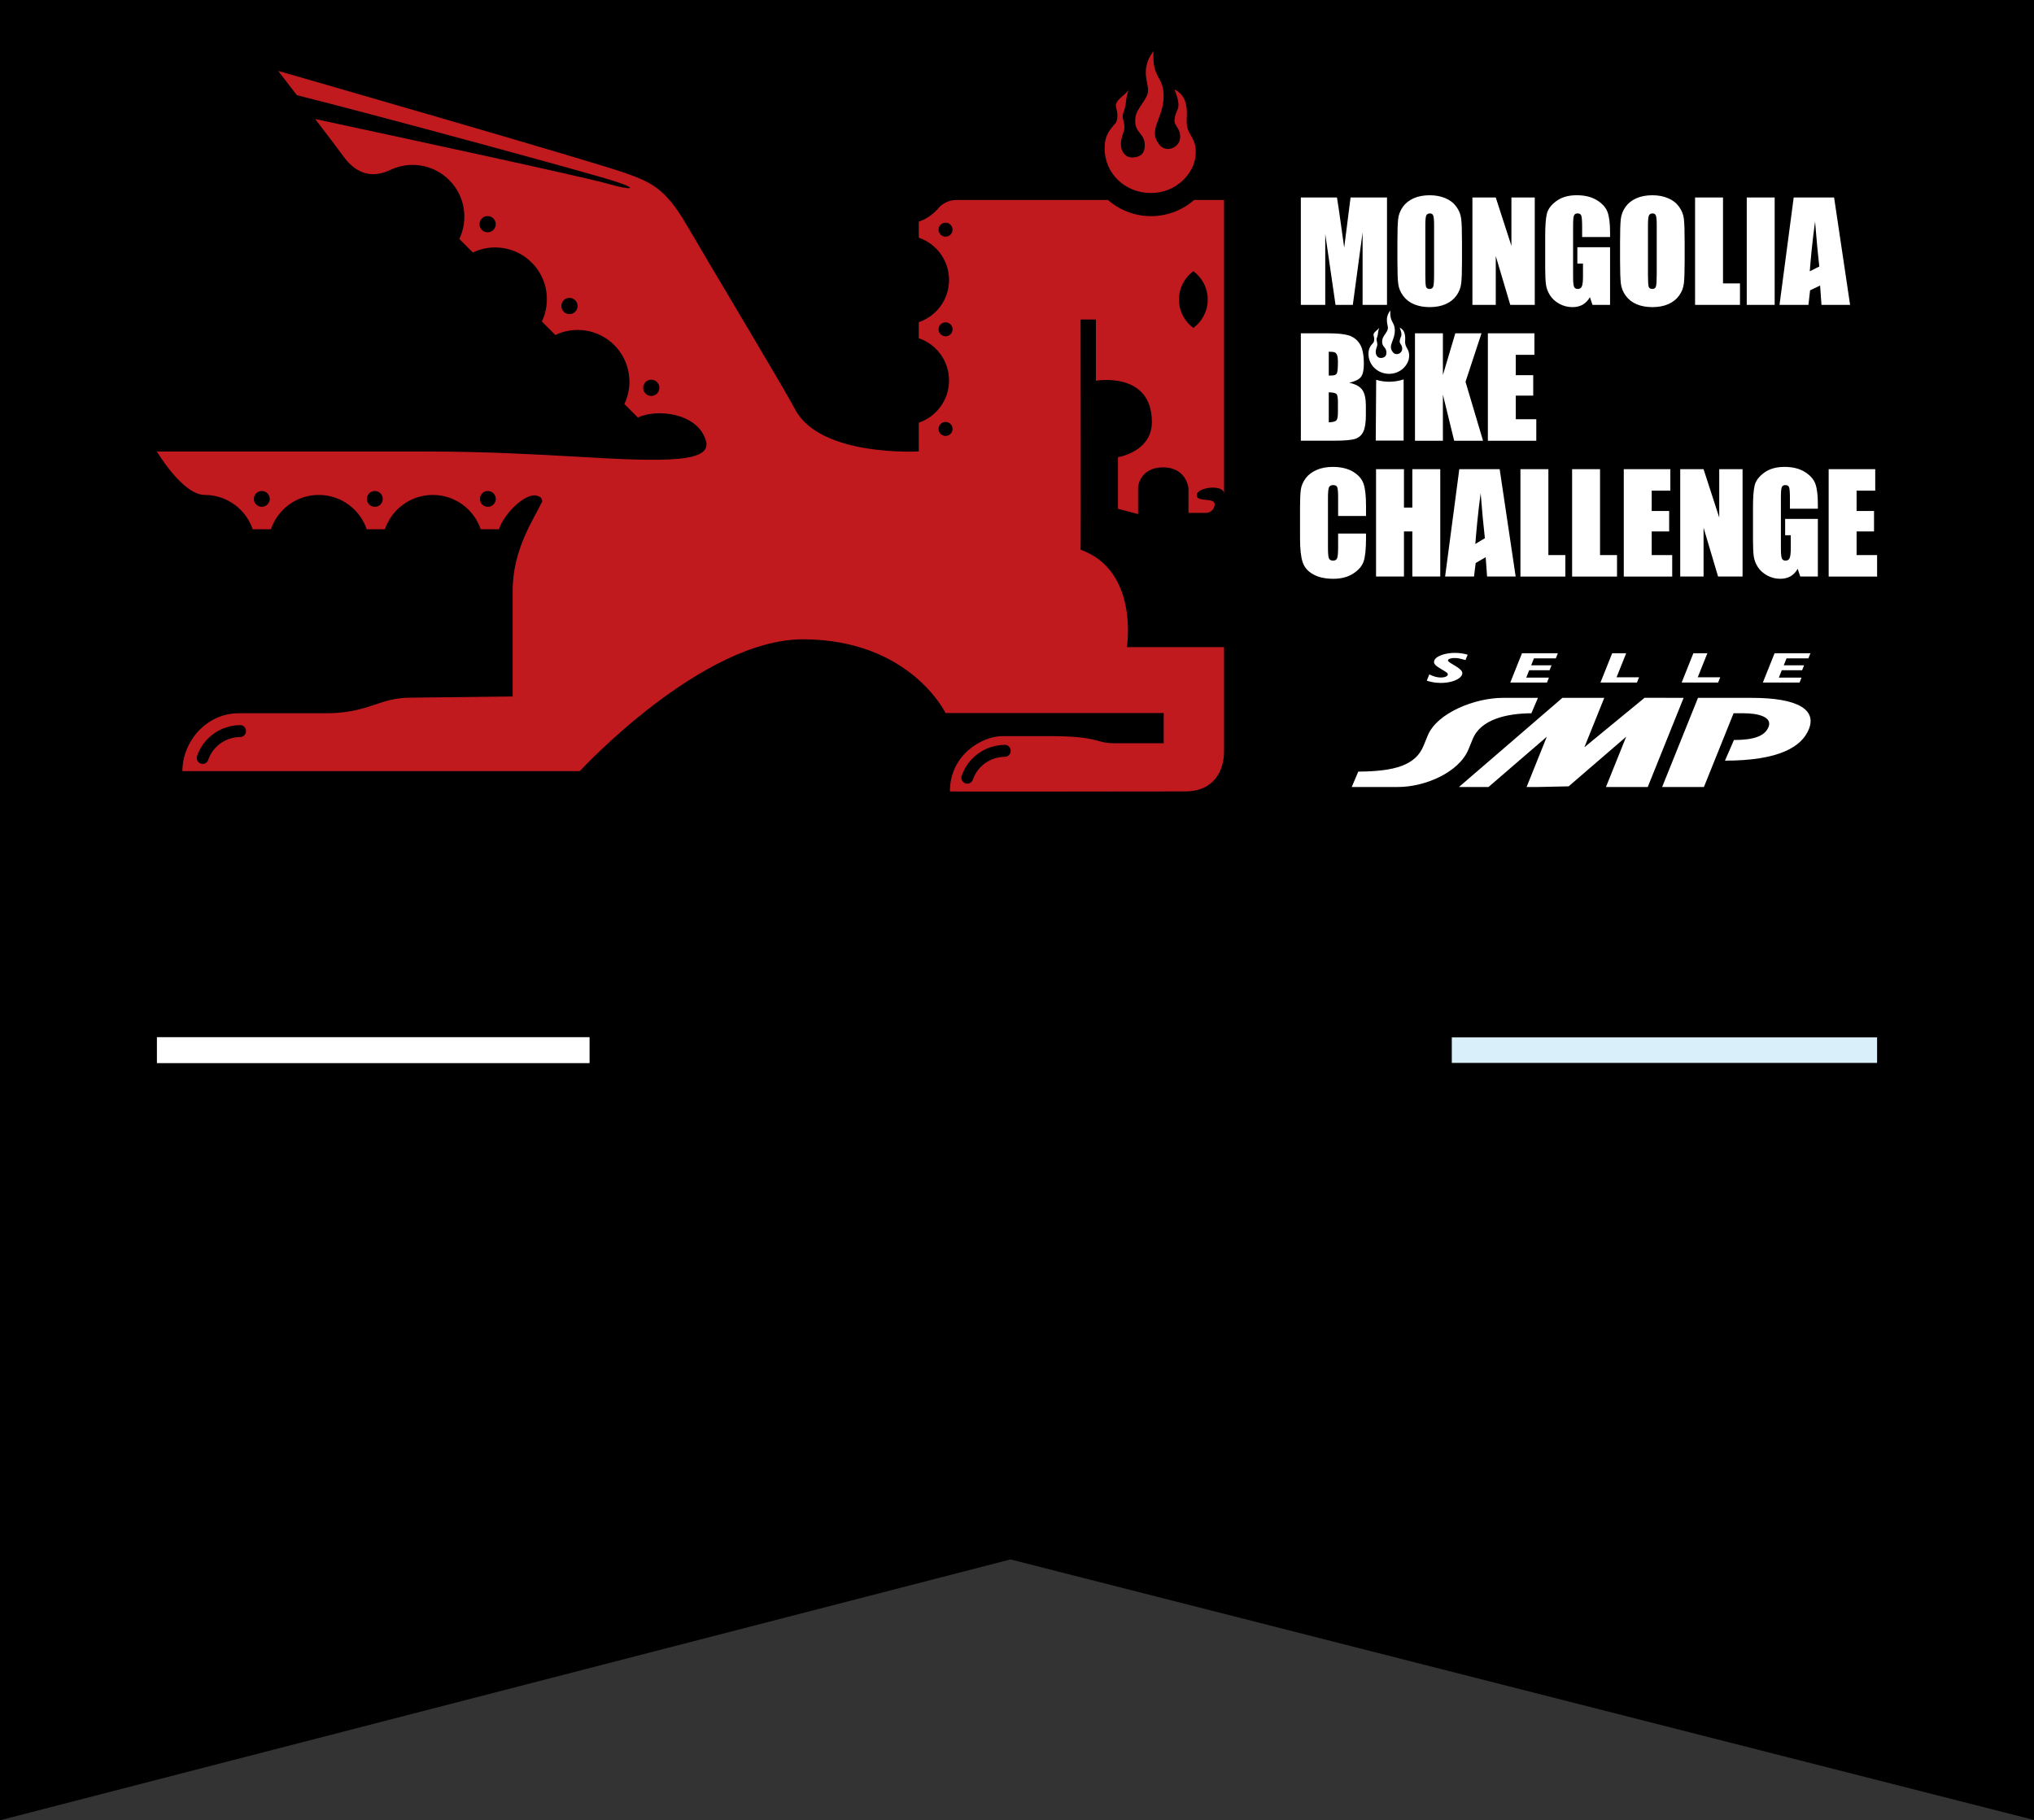 <?xml version="1.0" encoding="utf-8"?>
<!-- Generator: Adobe Illustrator 17.0.0, SVG Export Plug-In . SVG Version: 6.00 Build 0)  -->
<!DOCTYPE svg PUBLIC "-//W3C//DTD SVG 1.1//EN" "http://www.w3.org/Graphics/SVG/1.1/DTD/svg11.dtd">
<svg version="1.1" id="Capa_1" xmlns="http://www.w3.org/2000/svg" xmlns:xlink="http://www.w3.org/1999/xlink" x="0px" y="0px"
	 width="276px" height="247px" viewBox="0 0 276 247" enable-background="new 0 0 276 247" xml:space="preserve">
<rect x="0" y="0" width="276" height="247" fill="#333333" stroke="none"/>
<path d="M137.114,211.607L276.154,247L276,0H0v247L137.114,211.607z"/>
<rect x="21.292" y="140.739" fill="#FFFFFF" width="58.708" height="3.522"/>
<rect x="197" y="140.769" fill="#D9EFFA" width="57.708" height="3.462"/>
<g>
	<path fill="#C01A1F" d="M162.228,21.142c-0.219,2.422-2.624,5.05-6.07,5.05c-3.449,0-6.271-2.619-6.271-6.068
		c0-1.575,0.526-2.356,1.523-3.456c0,0,0.463-0.684,0.031-2.128c-0.278-0.921,1.327-1.661,1.699-2.34
		c-0.525,1.575-0.184,1.724-0.739,3.205c-0.249,0.676,0.398,1.455,0.093,2.375c-0.31,0.922-0.462,1.414-0.372,2.124
		c0.094,0.709,0.618,1.606,1.79,1.449c1.174-0.152,1.455-0.861,1.421-1.758c-0.062-1.661-1.511-1.507-1.266-3.634
		c0.149-1.296,1.661-2.465,1.721-3.608c0.062-1.14-1.108-3.022,0.741-5.424c-0.247,3.575,1.247,3.393,1.36,5.796
		c0.153,3.328-2.284,4.809-0.556,6.932c0.911,1.122,2.666,0.404,2.796-0.89c0.131-1.294-0.796-1.681-0.759-2.406
		c0.094-1.759,1.168-1.234,0-4.223c1.229,0.615,1.811,1.714,1.661,4.007C160.873,18.515,162.478,18.426,162.228,21.142z
		 M73.58,68.034c-0.035-0.372-0.112-0.569-0.695-0.763c-1.469-0.486-4.411,2.265-5.183,4.55h-2.471
		c-0.915-2.71-3.48-4.661-6.497-4.661c-3.022,0-5.585,1.95-6.501,4.661h-2.471c-0.919-2.71-3.482-4.661-6.502-4.661
		c-3.021,0-5.582,1.95-6.5,4.661h-2.471c-0.918-2.71-3.481-4.661-6.502-4.661c-3.015,0-6.497-5.892-6.497-5.892h36.656
		c7.879,0,14.554,0.379,20.181,0.695c12.474,0.747,18.928,0.838,17.565-2.447c-1.229-3.438-6.522-4.106-9.135-2.86l-1.83-1.832
		c1.246-2.611,0.787-5.832-1.372-7.996c-2.164-2.162-5.387-2.618-7.996-1.372l-1.832-1.828c1.247-2.612,0.791-5.833-1.372-7.996
		c-2.163-2.163-5.385-2.619-7.995-1.372l-1.832-1.832c1.246-2.612,0.79-5.832-1.373-7.994c-2.163-2.163-5.388-2.623-7.997-1.374
		c-2.86,1.364-4.952,0.124-6.389-1.883c-0.582-0.811-2.149-2.871-3.802-5.031c12.973,2.785,36.58,7.886,39.627,8.766
		c3.306,0.956,4.391,0.78,1.122-0.289c-3.367-1.103-32.093-8.918-43.234-11.713l-2.539-3.292c0,0,43.107,12.396,47.244,13.909
		c3.231,1.182,5.229,1.929,8.122,6.888c3.674,6.299,13.252,22.227,14.772,25.116c3.42,6.512,16.791,5.721,16.791,5.721v-3.897
		c2.39-0.807,4.107-3.068,4.107-5.73s-1.717-4.924-4.107-5.732v-2.177c2.39-0.81,4.107-3.067,4.107-5.73
		c0-2.661-1.717-4.922-4.107-5.73v-2.179c1.149-0.387,2.111-1.115,2.869-2.061c0.652-0.58,1.423-0.881,2.267-0.881h20.532
		c1.564,1.367,3.608,2.193,5.846,2.193c2.241,0,4.284-0.826,5.847-2.193h4.061v39.88c0-1.367-3.662-0.911-3.709,0.151
		c-0.05,1.065,2.431,0.255,2.431,1.267c0,1.014-1.064,1.165-1.064,1.165h-2.482v-3.343c0,0-0.255-2.837-3.446-2.837
		c-3.192,0-3.393,2.685-3.393,2.685v3.652l-2.728-0.716v-6.998c0,0,4.599-0.72,4.599-4.775c0-6.938-7.596-5.602-7.596-5.602v-8.307
		h-2.077c0,0,0.049,31.288,0,31.235c7.954,2.835,6.282,13.218,6.282,13.218h13.182v14.158c0,2.535-1.296,5.423-5.282,5.423
		c-2.681,0-31.913,0.05-31.913,0c0-5.066,4.487-7.502,7.082-7.502h6.442c6.79,0,6.232,0.964,8.714,0.964h6.775v-4.101h-29.61
		c0,0-4.778-9.93-19.239-10.002c-13.843-0.069-30.389,17.888-30.389,17.888H24.751c0-3.983,3.212-7.853,7.657-7.853h11.808
		c5.827,0,7.161-2.113,11.488-2.113l13.863-0.168V80.147C69.566,74.502,72.448,70.442,73.58,68.034z M49.786,67.698
		c0,0.594,0.481,1.075,1.076,1.075c0.594,0,1.076-0.481,1.076-1.075c0-0.596-0.481-1.076-1.076-1.076
		C50.266,66.622,49.786,67.103,49.786,67.698z M34.449,67.698c0,0.594,0.482,1.075,1.079,1.075c0.592,0,1.076-0.481,1.076-1.075
		c0-0.596-0.483-1.076-1.076-1.076C34.931,66.622,34.449,67.103,34.449,67.698z M65.124,67.698c0,0.594,0.48,1.075,1.076,1.075
		c0.592,0,1.075-0.481,1.075-1.075c0-0.596-0.483-1.076-1.075-1.076C65.604,66.622,65.124,67.103,65.124,67.698z M159.978,40.649
		c0,1.581,0.769,2.981,1.951,3.851c1.183-0.87,1.951-2.271,1.951-3.851c0-1.583-0.768-2.983-1.951-3.853
		C160.747,37.664,159.978,39.066,159.978,40.649z M128.306,57.256c-0.523,0-0.949,0.425-0.949,0.95c0,0.523,0.426,0.947,0.949,0.947
		c0.526,0,0.951-0.424,0.951-0.947C129.257,57.68,128.832,57.256,128.306,57.256z M128.306,43.739c-0.523,0-0.949,0.424-0.949,0.949
		c0,0.524,0.426,0.947,0.949,0.947c0.526,0,0.951-0.424,0.951-0.947C129.257,44.163,128.832,43.739,128.306,43.739z M128.306,30.219
		c-0.523,0-0.949,0.425-0.949,0.947c0,0.524,0.426,0.949,0.949,0.949c0.526,0,0.951-0.425,0.951-0.949
		C129.257,30.644,128.832,30.219,128.306,30.219z M65.387,29.641c-0.428,0.43-0.428,1.127,0,1.557c0.431,0.43,1.131,0.43,1.56,0
		c0.43-0.43,0.43-1.127,0-1.557C66.517,29.21,65.819,29.21,65.387,29.641z M76.49,40.743c-0.429,0.429-0.429,1.127,0,1.558
		c0.43,0.431,1.131,0.431,1.56,0c0.43-0.431,0.43-1.128,0-1.558C77.62,40.312,76.92,40.312,76.49,40.743z M87.592,51.845
		c-0.428,0.43-0.428,1.127,0,1.557c0.431,0.43,1.129,0.43,1.56,0c0.43-0.43,0.43-1.127,0-1.557
		C88.72,51.416,88.023,51.416,87.592,51.845z M32.648,98.393c-2.758,0-5.103,1.774-5.92,4.229c-0.029,0.076-0.032,0.149-0.032,0.231
		c0,0.443,0.36,0.804,0.804,0.804c0.377,0,0.685-0.258,0.775-0.603c0.629-1.78,2.348-3.042,4.338-3.042
		c0.076-0.002,0.152-0.015,0.227-0.042c0.422-0.146,0.645-0.604,0.501-1.024C33.229,98.624,32.968,98.406,32.648,98.393z
		 M136.407,101.074c-2.758,0-5.102,1.772-5.922,4.228c-0.029,0.077-0.032,0.149-0.032,0.231c0,0.447,0.362,0.805,0.805,0.805
		c0.378,0,0.687-0.259,0.778-0.604c0.63-1.779,2.348-3.036,4.337-3.036c0.077-0.006,0.152-0.019,0.229-0.044
		c0.42-0.147,0.644-0.604,0.5-1.026C136.99,101.304,136.727,101.09,136.407,101.074z"/>
	<path fill="#FFFFFF" d="M246.866,36.167c-0.191-1.648-0.383-3.686-0.574-6.11c-0.386,2.784-0.623,5.467-0.72,6.758L246.866,36.167z
		 M248.875,26.799l2.17,14.57h-3.881l-0.189-2.62l-1.358,0.649l-0.226,1.971h-3.924l1.926-14.57L248.875,26.799L248.875,26.799z
		 M240.81,26.799v14.57h-3.788v-14.57H240.81z M233.801,26.799v11.656h2.303v2.914h-6.094v-14.57H233.801z M224.807,30.544
		c0-0.677-0.037-1.109-0.116-1.296c-0.071-0.192-0.224-0.289-0.458-0.289c-0.199,0-0.352,0.078-0.459,0.234
		c-0.103,0.149-0.156,0.6-0.156,1.35v6.803c0,0.845,0.034,1.369,0.099,1.567c0.073,0.198,0.236,0.297,0.488,0.297
		c0.257,0,0.421-0.114,0.495-0.341c0.071-0.227,0.105-0.772,0.105-1.629L224.807,30.544L224.807,30.544z M228.597,35.33
		c0,1.465-0.036,2.503-0.106,3.115c-0.066,0.604-0.283,1.16-0.648,1.664c-0.361,0.504-0.85,0.892-1.466,1.161
		c-0.621,0.27-1.34,0.404-2.162,0.404c-0.781,0-1.483-0.124-2.107-0.378c-0.617-0.257-1.117-0.642-1.495-1.152
		c-0.376-0.509-0.602-1.064-0.672-1.664c-0.072-0.601-0.11-1.65-0.11-3.15v-2.492c0-1.464,0.034-2.499,0.1-3.104
		c0.072-0.613,0.288-1.17,0.648-1.674c0.367-0.504,0.856-0.892,1.476-1.16c0.616-0.27,1.339-0.405,2.159-0.405
		c0.78,0,1.479,0.13,2.096,0.387c0.625,0.252,1.127,0.634,1.505,1.143c0.378,0.508,0.601,1.064,0.675,1.665
		c0.07,0.6,0.106,1.648,0.106,3.149V35.33z M218.473,32.164h-3.788v-1.324c0-0.835-0.037-1.357-0.109-1.568
		c-0.071-0.209-0.244-0.314-0.514-0.314c-0.233,0-0.393,0.09-0.477,0.27c-0.083,0.179-0.126,0.641-0.126,1.385v6.995
		c0,0.653,0.043,1.084,0.126,1.293c0.083,0.207,0.253,0.307,0.504,0.307c0.275,0,0.461-0.118,0.559-0.351
		c0.102-0.234,0.153-0.689,0.153-1.368v-1.726h-0.764V33.55h4.437v7.82h-2.385l-0.351-1.042c-0.26,0.449-0.586,0.788-0.981,1.017
		c-0.391,0.22-0.855,0.331-1.387,0.331c-0.635,0-1.232-0.153-1.791-0.459c-0.553-0.311-0.971-0.696-1.257-1.154
		c-0.291-0.453-0.471-0.931-0.541-1.43c-0.072-0.503-0.109-1.256-0.109-2.259v-4.331c0-1.389,0.074-2.4,0.225-3.031
		c0.15-0.63,0.578-1.207,1.287-1.726c0.714-0.531,1.633-0.793,2.763-0.794c1.111,0,2.032,0.229,2.762,0.685
		c0.731,0.456,1.21,0.998,1.433,1.627c0.219,0.625,0.332,1.533,0.332,2.728L218.473,32.164L218.473,32.164z M208.257,26.799v14.57
		h-3.322l-1.97-6.623v6.623h-3.168v-14.57h3.168l2.124,6.561v-6.561H208.257z M194.597,30.544c0-0.677-0.04-1.109-0.119-1.296
		c-0.072-0.192-0.224-0.289-0.458-0.289c-0.197,0-0.349,0.078-0.459,0.234c-0.103,0.149-0.154,0.6-0.154,1.35v6.803
		c0,0.845,0.032,1.369,0.101,1.567c0.07,0.198,0.234,0.297,0.484,0.297c0.257,0,0.423-0.114,0.495-0.341
		c0.072-0.227,0.108-0.772,0.108-1.629L194.597,30.544L194.597,30.544z M198.384,35.33c0,1.465-0.034,2.503-0.109,3.115
		c-0.065,0.604-0.281,1.16-0.647,1.664c-0.362,0.504-0.852,0.892-1.469,1.161c-0.616,0.27-1.337,0.404-2.159,0.404
		c-0.78,0-1.48-0.124-2.106-0.378c-0.617-0.257-1.118-0.642-1.495-1.152c-0.377-0.509-0.603-1.064-0.673-1.664
		c-0.075-0.601-0.108-1.65-0.108-3.15v-2.492c0-1.464,0.031-2.499,0.099-3.104c0.072-0.613,0.287-1.17,0.647-1.674
		c0.367-0.504,0.858-0.892,1.477-1.16c0.616-0.27,1.337-0.405,2.158-0.405c0.781,0,1.478,0.13,2.097,0.387
		c0.624,0.252,1.125,0.634,1.504,1.143c0.376,0.508,0.603,1.064,0.672,1.665c0.075,0.6,0.109,1.648,0.109,3.149v2.491H198.384z
		 M188.206,26.799v14.57h-3.311v-9.835l-1.326,9.835h-2.347l-1.395-9.612v9.612h-3.312v-14.57h4.902
		c0.147,0.878,0.3,1.908,0.461,3.097l0.52,3.708l0.865-6.805H188.206z M201.894,45.23h6.317v2.917h-2.529v2.763h2.366v2.773h-2.366
		v3.205h2.782v2.918h-6.57V45.23z M201.029,45.23l-2.169,6.58l2.379,7.994h-3.916l-1.531-6.25v6.25h-3.789V45.23h3.789v5.662
		l1.683-5.662H201.029z M180.304,53.233v4.075c0.535-0.016,0.872-0.101,1.017-0.252c0.151-0.15,0.226-0.52,0.226-1.105V54.59
		c0-0.622-0.066-1.001-0.199-1.133C181.216,53.326,180.868,53.253,180.304,53.233z M180.304,47.726v3.238
		c0.162-0.006,0.29-0.007,0.378-0.009c0.372,0,0.609-0.09,0.711-0.271c0.103-0.185,0.153-0.71,0.153-1.575
		c0-0.455-0.042-0.774-0.128-0.953c-0.082-0.185-0.193-0.304-0.329-0.35C180.955,47.756,180.692,47.729,180.304,47.726z
		 M176.515,45.23h3.778c1.194,0,2.1,0.093,2.711,0.28c0.617,0.186,1.117,0.563,1.493,1.134c0.378,0.565,0.568,1.476,0.568,2.736
		c0,0.851-0.134,1.446-0.404,1.782c-0.264,0.334-0.79,0.593-1.573,0.773c0.875,0.198,1.468,0.53,1.78,0.99
		c0.312,0.457,0.47,1.158,0.47,2.108v1.35c0,0.982-0.117,1.711-0.343,2.185c-0.221,0.476-0.579,0.799-1.071,0.974
		c-0.494,0.174-1.5,0.261-3.025,0.261h-4.382L176.515,45.23L176.515,45.23z M248.137,63.665h6.319v2.916h-2.529v2.761h2.366v2.773
		h-2.366v3.205h2.782v2.914h-6.571L248.137,63.665L248.137,63.665z M246.671,69.027h-3.789v-1.322c0-0.836-0.037-1.356-0.108-1.568
		c-0.071-0.208-0.243-0.312-0.515-0.314c-0.235,0-0.391,0.091-0.476,0.271c-0.085,0.179-0.127,0.642-0.127,1.385v6.993
		c0,0.655,0.042,1.086,0.127,1.296c0.085,0.205,0.252,0.304,0.503,0.304c0.275,0,0.461-0.116,0.558-0.35
		c0.101-0.233,0.153-0.689,0.153-1.365v-1.73h-0.765v-2.214h4.439v7.82h-2.386l-0.351-1.043c-0.26,0.451-0.587,0.788-0.983,1.018
		c-0.39,0.219-0.852,0.331-1.385,0.331c-0.635,0-1.232-0.154-1.791-0.46c-0.554-0.311-0.972-0.695-1.26-1.152
		c-0.291-0.455-0.47-0.932-0.54-1.43c-0.072-0.505-0.107-1.256-0.107-2.26V68.91c0-1.392,0.073-2.403,0.224-3.036
		c0.151-0.628,0.578-1.203,1.287-1.726c0.715-0.529,1.635-0.792,2.766-0.792c1.109,0,2.029,0.227,2.76,0.684
		c0.732,0.457,1.209,0.999,1.433,1.627c0.22,0.626,0.333,1.535,0.333,2.727L246.671,69.027L246.671,69.027z M236.454,63.665v14.568
		h-3.322l-1.969-6.624v6.624h-3.169V63.665h3.169l2.125,6.561v-6.561C233.288,63.665,236.454,63.665,236.454,63.665z
		 M220.335,63.665h6.319v2.916h-2.529v2.761h2.369v2.773h-2.369v3.205h2.782v2.914h-6.571L220.335,63.665L220.335,63.665z
		 M217.115,63.665V75.32h2.303v2.914h-6.093V63.665H217.115z M210.104,63.665V75.32h2.303v2.914h-6.094V63.665H210.104z
		 M201.488,73.031c-0.19-1.649-0.383-3.685-0.574-6.111c-0.384,2.785-0.624,5.605-0.72,6.893L201.488,73.031z M203.495,63.665
		l2.171,14.568h-3.878l-0.191-2.62l-1.358,0.785l-0.226,1.835h-3.922l1.926-14.568L203.495,63.665L203.495,63.665z M195.433,63.665
		v14.568h-3.789v-6.119h-1.136v6.119h-3.788V63.665h3.788v5.208h1.136v-5.208H195.433z M185.36,70.019h-3.786v-2.54
		c0-0.737-0.044-1.196-0.127-1.377c-0.08-0.185-0.255-0.277-0.532-0.279c-0.311,0-0.51,0.111-0.593,0.334
		c-0.085,0.222-0.126,0.702-0.126,1.44v6.769c0,0.707,0.042,1.169,0.126,1.383c0.083,0.216,0.272,0.324,0.566,0.324
		c0.283,0,0.466-0.107,0.549-0.324c0.091-0.214,0.137-0.723,0.137-1.52v-1.828h3.786v0.569c0,1.504-0.106,2.573-0.322,3.204
		c-0.211,0.629-0.681,1.182-1.414,1.656c-0.726,0.473-1.625,0.71-2.692,0.71c-1.11,0-2.024-0.201-2.742-0.604
		c-0.723-0.4-1.197-0.956-1.433-1.664c-0.235-0.713-0.351-1.784-0.351-3.212v-4.258c0-1.05,0.036-1.835,0.108-2.359
		c0.071-0.527,0.286-1.034,0.641-1.52c0.357-0.486,0.853-0.867,1.483-1.145c0.636-0.279,1.364-0.421,2.188-0.421
		c1.118,0,2.038,0.215,2.763,0.647c0.725,0.432,1.202,0.974,1.43,1.621c0.228,0.641,0.341,1.645,0.341,3.004L185.36,70.019
		L185.36,70.019z M191.201,48.472c-0.098,1.081-1.17,2.254-2.708,2.254c-1.54,0-2.801-1.171-2.801-2.709
		c0-0.704,0.235-1.051,0.682-1.542c0,0,0.206-0.306,0.013-0.951c-0.122-0.409,0.592-0.742,0.759-1.043
		c-0.235,0.703-0.084,0.77-0.331,1.43c-0.108,0.304,0.179,0.649,0.041,1.062c-0.137,0.408-0.207,0.629-0.162,0.946
		c0.041,0.317,0.273,0.717,0.798,0.647c0.522-0.068,0.648-0.385,0.635-0.784c-0.03-0.742-0.678-0.672-0.568-1.625
		c0.07-0.576,0.742-1.097,0.77-1.607c0.027-0.509-0.497-1.349,0.332-2.423c-0.11,1.594,0.555,1.515,0.604,2.586
		c0.069,1.485-1.02,2.147-0.251,3.094c0.409,0.5,1.192,0.181,1.25-0.397c0.058-0.577-0.353-0.751-0.336-1.074
		c0.039-0.783,0.519-0.551,0-1.883c0.547,0.272,0.805,0.762,0.74,1.786C190.596,47.3,191.313,47.259,191.201,48.472z
		 M190.463,51.475v8.311h-3.784l0.06-8.251C188.744,52.164,190.463,51.475,190.463,51.475z"/>
</g>
<g>
	<g>
		<path fill="#FFFFFF" d="M193.604,92.363l0.338-0.845c0.347,0.158,0.637,0.267,0.872,0.327c0.235,0.061,0.476,0.091,0.723,0.091
			c0.224,0,0.422-0.032,0.59-0.095c0.168-0.064,0.271-0.144,0.31-0.242c0.051-0.127,0.002-0.244-0.146-0.351
			c-0.149-0.107-0.406-0.268-0.774-0.482c-0.368-0.214-0.629-0.406-0.782-0.577c-0.155-0.169-0.189-0.365-0.1-0.585
			c0.073-0.183,0.245-0.353,0.516-0.508c0.27-0.156,0.607-0.278,1.008-0.367c0.402-0.09,0.825-0.134,1.27-0.134
			c0.597,0,1.171,0.081,1.723,0.241l-0.294,0.733c-0.366-0.106-0.653-0.18-0.859-0.22c-0.206-0.041-0.419-0.061-0.637-0.061
			c-0.222,0-0.415,0.026-0.58,0.077c-0.165,0.05-0.263,0.116-0.295,0.197c-0.042,0.102,0.066,0.233,0.322,0.393
			c0.255,0.161,0.52,0.323,0.794,0.486c0.274,0.163,0.495,0.336,0.662,0.519c0.166,0.183,0.208,0.381,0.121,0.595
			c-0.062,0.158-0.181,0.305-0.356,0.443c-0.174,0.138-0.393,0.257-0.653,0.359c-0.261,0.102-0.552,0.179-0.871,0.233
			c-0.32,0.053-0.649,0.081-0.985,0.081c-0.199,0-0.407-0.011-0.621-0.031c-0.214-0.02-0.428-0.053-0.641-0.101
			C194.044,92.492,193.826,92.434,193.604,92.363z M204.934,92.619l1.589-3.973h4.866l-0.277,0.693h-2.967l-0.374,0.937h2.761
			l-0.269,0.672h-2.761l-0.399,0.999h3.079l-0.269,0.672H204.934z M217.172,92.619l1.589-3.973h1.9l-1.305,3.26h3.051l-0.286,0.713
			L217.172,92.619L217.172,92.619z M228.19,92.619l1.588-3.973h1.899l-1.305,3.26h3.051l-0.286,0.713L228.19,92.619L228.19,92.619z
			 M239.207,92.619l1.59-3.973h4.866l-0.277,0.693h-2.967l-0.375,0.937h2.76l-0.267,0.672h-2.761l-0.399,0.998h3.079l-0.269,0.672
			L239.207,92.619L239.207,92.619z"/>
		<path fill="#FFFFFF" d="M237.7,94.696c6.353,0,8.835,1.649,7.735,4.288c-0.978,2.346-4.004,4.233-11.37,4.233l1.219-2.804
			c2.749,0,4.232-0.542,4.709-1.814c0.491-1.311-1.403-1.808-3.368-1.814h-1.388l-4.026,10.006h-5.67l4.866-12.095h0.234h5.436
			L237.7,94.696L237.7,94.696z M228.454,94.696l-4.865,12.095h-5.671l2.745-6.822l-7.806,6.732l-4.12,0.091h-1.588l2.745-6.822
			l-7.911,6.822h-4.013l14.036-12.095h4.892h0.789l-2.698,6.705l8.173-6.719L228.454,94.696z M203.917,94.696h4.77l-0.89,2.09
			c-3.433,0.027-6.897,0.852-7.969,3.519l-0.551,1.347c-1.264,3.134-5.867,5.14-9.59,5.14h-6.266l0.889-2.09
			c4.93-0.027,7.788-0.851,8.862-3.519l0.551-1.347C194.989,96.703,200.199,94.696,203.917,94.696z"/>
	</g>
</g>
</svg>
